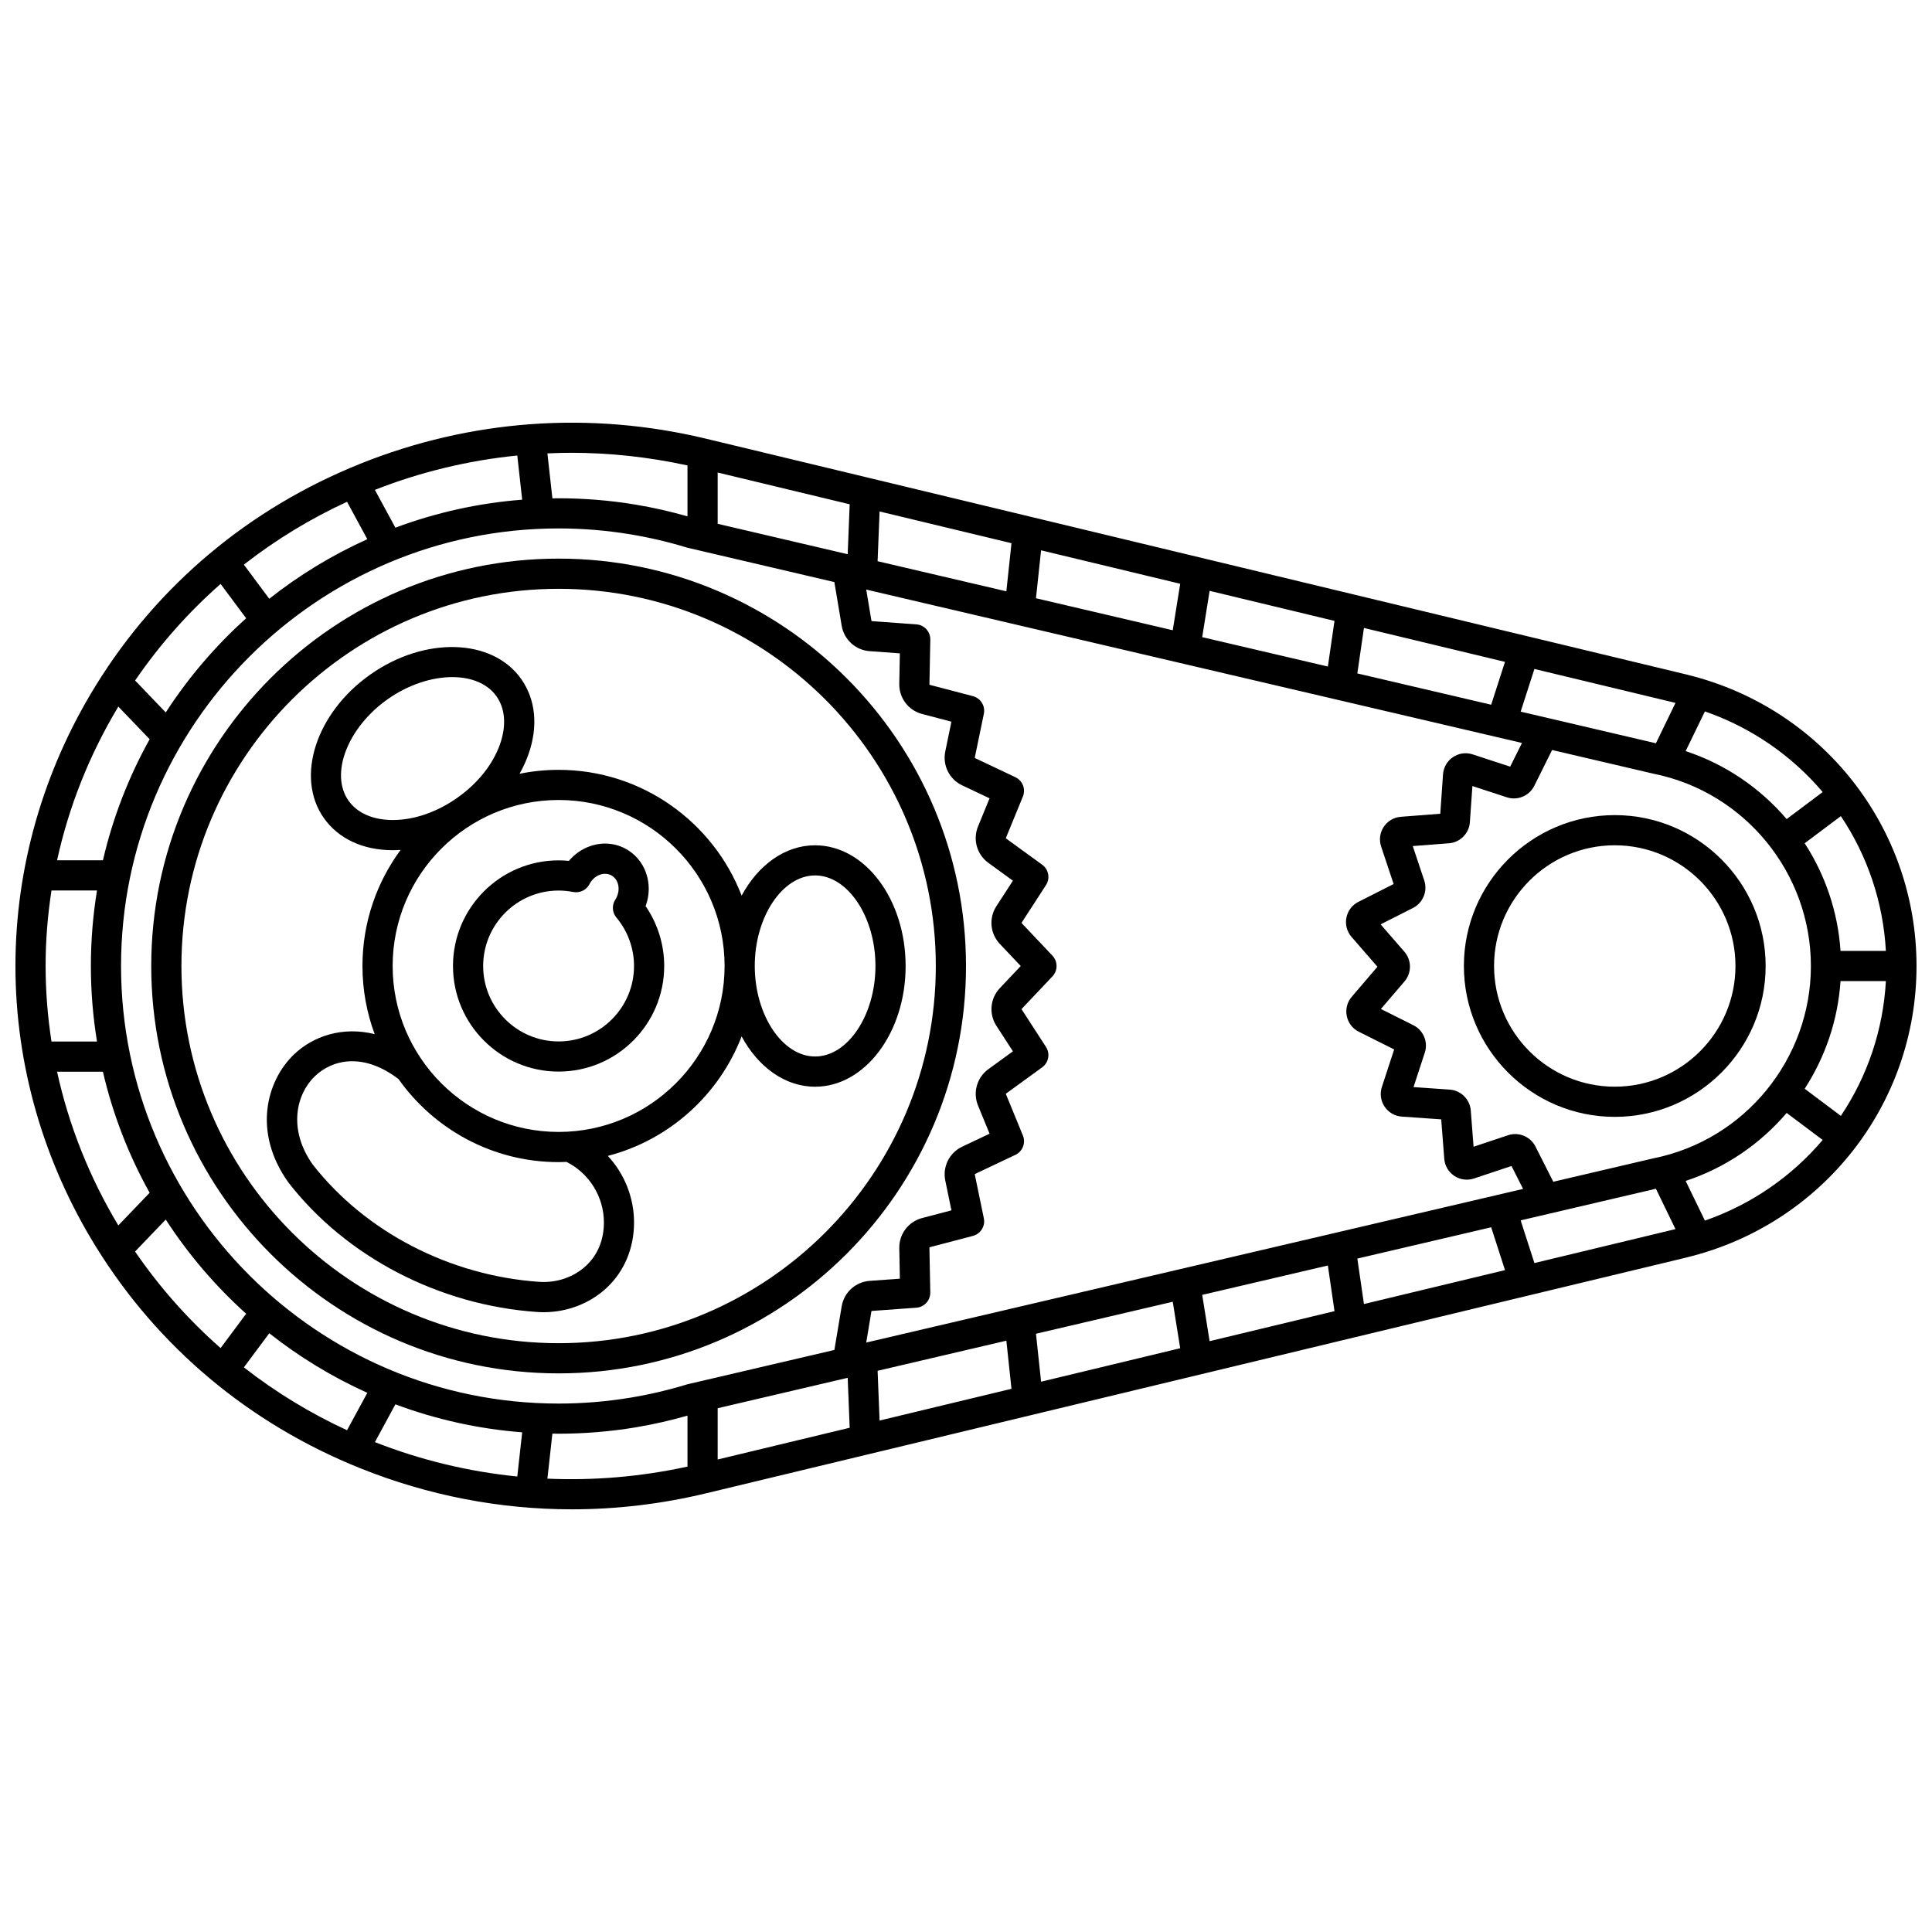 <?xml version="1.0" encoding="UTF-8"?>
<!-- Uploaded to: SVG Repo, www.svgrepo.com, Generator: SVG Repo Mixer Tools -->
<svg width="800px" height="800px" version="1.1" viewBox="144 144 512 512" xmlns="http://www.w3.org/2000/svg">
 <defs>
  <clipPath id="a">
   <path d="m148.09 256h503.81v288h-503.81z"/>
  </clipPath>
 </defs>
 <g clip-path="url(#a)">
  <path d="m591.16 322.81c-0.078-0.023-0.156-0.047-0.234-0.062l-259.8-62.484c-30.734-7.394-62.43-5.098-91.66 6.641-29.414 11.809-53.648 32.133-70.09 58.77-13.926 22.562-21.285 48.262-21.285 74.328 0 26.062 7.359 51.766 21.285 74.328 16.441 26.637 40.676 46.961 70.094 58.77 18.023 7.238 36.98 10.887 56.078 10.887 11.871 0 23.797-1.41 35.582-4.246l259.79-62.484c0.078-0.02 0.156-0.039 0.234-0.062 35.777-8.785 60.742-40.492 60.742-77.191s-24.965-68.41-60.738-77.191zm40.688 37.473c6.961 10.387 11.207 22.637 11.93 35.715h-12.02c-0.695-10.379-4.07-20.145-9.496-28.527zm-113.27 55.422-8.621-4.312 6.269-7.328c1.914-2.238 1.898-5.606-0.031-7.832l-6.316-7.269 8.594-4.352c2.629-1.336 3.91-4.449 2.977-7.246l-3.051-9.148 9.613-0.742c2.941-0.227 5.316-2.617 5.519-5.562l0.672-9.605 9.152 2.992c2.801 0.918 5.91-0.375 7.234-3.023l4.734-9.52 26.652 6.234c0.09 0.023 0.18 0.047 0.273 0.062 24.145 4.863 41.66 26.289 41.66 50.949s-17.516 46.086-41.648 50.949c-0.094 0.02-0.184 0.039-0.273 0.062l-26.348 6.164-4.731-9.352c-1.332-2.637-4.453-3.918-7.246-2.981l-9.148 3.051-0.742-9.617c-0.23-2.938-2.621-5.312-5.562-5.519l-9.609-0.672 2.996-9.156c0.914-2.801-0.383-5.906-3.019-7.227zm77.242-83.172c12.406 4.312 23.086 11.781 31.207 21.371l-9.547 7.16c-7-8.195-16.184-14.527-26.766-18.016zm-45.184-11.25 37.391 8.992-5.191 10.699-35.844-8.383zm-45.176-10.867 37.379 8.988-3.664 11.355-35.469-8.297zm-40.898-9.836 33.094 7.961-1.758 12.098-33.301-7.789zm-44.664-10.742 36.867 8.867-1.973 12.316-36.25-8.48zm-42.797-10.293 34.953 8.406-1.359 12.754-34.121-7.981zm-42.91-10.32 34.984 8.414-0.527 13.234-34.457-8.059zm-38.871-5.231c10.215 0 20.562 1.105 30.871 3.352v13.492c-4.523-1.293-9.16-2.352-13.828-3.121-6.707-1.109-13.547-1.668-20.328-1.668-0.551 0-1.098 0.016-1.645 0.02l-1.32-11.918c2.078-0.094 4.16-0.156 6.25-0.156zm-14.234 0.723 1.297 11.707c-11.73 0.906-23.004 3.461-33.598 7.418l-5.434-10.02c12.008-4.727 24.703-7.801 37.734-9.105zm-45.117 12.262 5.375 9.914c-9.328 4.199-18.051 9.516-25.988 15.785l-6.731-9.043c8.461-6.606 17.641-12.18 27.344-16.656zm-33.508 21.77 6.773 9.098c-8.148 7.332-15.328 15.723-21.309 24.957l-8.121-8.461c6.555-9.574 14.18-18.141 22.656-25.594zm-27.102 32.508 8.301 8.648c-5.535 9.938-9.746 20.711-12.383 32.082h-12.152c3.109-14.234 8.578-27.992 16.234-40.73zm-19.273 68.746c0-6.715 0.535-13.406 1.559-20.02h12.059c-1.059 6.519-1.621 13.203-1.621 20.02s0.562 13.5 1.625 20.02l-12.062-0.004c-1.02-6.613-1.559-13.301-1.559-20.016zm3.039 28.016h12.148c2.637 11.371 6.848 22.141 12.383 32.082l-8.301 8.648c-7.652-12.742-13.121-26.5-16.23-40.73zm20.668 47.652 8.133-8.473c5.981 9.234 13.156 17.625 21.309 24.957l-6.773 9.098c-8.477-7.453-16.109-16.012-22.668-25.582zm56.176 47.355c-9.703-4.473-18.883-10.055-27.34-16.66l6.731-9.039c7.938 6.269 16.66 11.586 25.988 15.785zm45.117 12.262c-13.031-1.305-25.723-4.391-37.73-9.113l5.43-10.012c10.594 3.957 21.867 6.508 33.598 7.418zm45.105-2.625c-12.422 2.707-24.887 3.734-37.125 3.195l1.324-11.93c0.547 0.008 1.094 0.02 1.645 0.02 6.777 0 13.617-0.562 20.328-1.668 0.027-0.004 0.055-0.008 0.082-0.016 4.637-0.77 9.246-1.82 13.746-3.109zm0.023-21.82c-0.086 0.02-0.172 0.043-0.258 0.07-4.844 1.477-9.852 2.648-14.895 3.484-6.277 1.035-12.68 1.562-19.023 1.562-63.938 0-115.96-52.016-115.96-115.96 0-63.938 52.016-115.96 115.96-115.96 6.32 0 12.695 0.52 18.949 1.551 0.027 0.004 0.059 0.012 0.086 0.016 5.031 0.832 10.043 2.004 14.887 3.481 0.086 0.027 0.172 0.051 0.258 0.07l38.898 9.098 1.934 11.539c0.613 3.715 3.664 6.5 7.414 6.769l8.008 0.582-0.156 8.055c-0.074 3.762 2.414 7.055 6.051 8.012l7.769 2.039-1.629 7.891c-0.762 3.68 1.078 7.375 4.473 8.98l7.266 3.438-3.059 7.453c-1.426 3.477-0.297 7.441 2.738 9.648l6.508 4.731-4.379 6.758c-2.043 3.156-1.668 7.266 0.918 10l5.535 5.852-5.531 5.852c-2.586 2.731-2.961 6.844-0.918 9.996l4.379 6.758-6.512 4.731c-3.035 2.207-4.16 6.176-2.734 9.648l3.059 7.453-7.266 3.441c-3.394 1.605-5.234 5.301-4.473 8.98l1.629 7.891-7.769 2.039c-3.637 0.953-6.125 4.25-6.051 8.012l0.156 8.055-8.008 0.582c-3.75 0.27-6.801 3.055-7.414 6.762l-1.934 11.547zm7.977 19.938v-13.586l34.457-8.059 0.527 13.234zm40.742-39.27c0.008-0.055 0.051-0.094 0.102-0.098l11.793-0.855c2.121-0.152 3.75-1.941 3.707-4.066l-0.23-11.848c0-0.055 0.035-0.105 0.086-0.117l11.438-3c2.055-0.539 3.332-2.594 2.898-4.676l-2.394-11.605c-0.012-0.059 0.016-0.113 0.066-0.137l10.691-5.062c1.922-0.91 2.797-3.164 1.988-5.133l-4.5-10.961c-0.02-0.055-0.004-0.113 0.039-0.145l9.574-6.957c1.719-1.25 2.16-3.625 1.004-5.41l-6.438-9.938c-0.031-0.047-0.023-0.109 0.016-0.152l8.133-8.598c1.457-1.543 1.457-3.953 0-5.496l-8.133-8.598c-0.039-0.043-0.047-0.105-0.016-0.156l6.438-9.938c1.156-1.785 0.715-4.16-1.004-5.406l-9.574-6.957c-0.047-0.031-0.062-0.094-0.039-0.145l4.496-10.961c0.809-1.969-0.066-4.223-1.988-5.133l-10.691-5.062c-0.051-0.023-0.074-0.078-0.062-0.137l2.398-11.602c0.43-2.082-0.844-4.137-2.898-4.676l-11.438-3c-0.051-0.016-0.086-0.062-0.086-0.117l0.234-11.844c0.043-2.125-1.586-3.914-3.707-4.066l-11.789-0.855c-0.051-0.004-0.094-0.047-0.105-0.109l-1.383-8.254 173.78 40.648-3.125 6.281-9.945-3.254c-1.77-0.578-3.672-0.316-5.215 0.727-1.543 1.039-2.504 2.699-2.637 4.559l-0.73 10.445-10.445 0.809c-1.852 0.145-3.504 1.113-4.535 2.664-1.027 1.551-1.281 3.449-0.691 5.215l3.312 9.938-9.344 4.731c-1.66 0.84-2.816 2.371-3.172 4.199-0.359 1.828 0.141 3.68 1.359 5.086l6.867 7.906-6.809 7.961c-1.211 1.414-1.691 3.269-1.324 5.09 0.367 1.824 1.535 3.344 3.195 4.176l9.367 4.688-3.258 9.953c-0.578 1.77-0.312 3.668 0.727 5.215 1.039 1.543 2.699 2.504 4.555 2.633l10.445 0.73 0.809 10.445c0.145 1.852 1.113 3.504 2.664 4.535 1.551 1.027 3.449 1.277 5.215 0.691l9.938-3.312 3.07 6.074-174.07 40.715zm2.168 28.949-0.527-13.184 34.121-7.981 1.359 12.754zm42.797-10.293-1.355-12.707 36.25-8.48 1.973 12.316zm44.664-10.742-1.965-12.266 33.301-7.789 1.758 12.098zm40.898-9.84-1.75-12.047 35.469-8.297 3.664 11.355zm45.176-10.863-3.648-11.309 35.844-8.383 5.191 10.699zm45.184-11.25-5.102-10.512c10.578-3.488 19.766-9.82 26.766-18.016l9.547 7.16c-8.125 9.582-18.805 17.055-31.211 21.367zm36.027-27.754-9.586-7.188c5.426-8.383 8.801-18.148 9.496-28.527h12.02c-0.723 13.078-4.969 25.328-11.93 35.715z"/>
 </g>
 <path d="m400 400c0-59.531-48.43-107.96-107.96-107.96s-107.96 48.43-107.96 107.96 48.43 107.96 107.96 107.96c59.531-0.004 107.96-48.434 107.96-107.96zm-107.96 99.961c-55.121 0-99.961-44.844-99.961-99.961 0-55.121 44.844-99.961 99.961-99.961 55.121 0 99.961 44.844 99.961 99.961 0 55.121-44.84 99.961-99.961 99.961z"/>
 <path d="m309.64 368.85c-2.902-1.508-6.242-1.703-9.406-0.555-2.133 0.773-4.008 2.106-5.469 3.848-0.91-0.09-1.824-0.137-2.731-0.137-15.434 0-27.988 12.555-27.988 27.988s12.555 27.988 27.988 27.988c15.434 0 27.988-12.555 27.988-27.988 0-5.676-1.734-11.211-4.93-15.859 2.191-5.875-0.055-12.48-5.453-15.285zm-17.605 51.141c-11.023 0-19.992-8.969-19.992-19.992s8.969-19.992 19.992-19.992c1.289 0 2.59 0.125 3.867 0.379 1.684 0.324 3.391-0.449 4.238-1.941 0.035-0.062 0.07-0.129 0.105-0.195 0.613-1.156 1.578-2.019 2.719-2.434 1.035-0.375 2.094-0.328 2.984 0.133 1.957 1.02 2.57 3.723 1.371 6.027-0.082 0.156-0.168 0.309-0.262 0.449-0.953 1.473-0.832 3.394 0.297 4.738 3.012 3.59 4.668 8.148 4.668 12.836 0.004 11.023-8.965 19.992-19.988 19.992z"/>
 <path d="m360.01 368.01c-8.012 0-15.109 5.266-19.469 13.332-7.516-19.469-26.414-33.324-48.504-33.324-3.543 0-7.004 0.359-10.348 1.039 0.953-1.691 1.754-3.434 2.375-5.207 2.59-7.383 1.898-14.453-1.938-19.902-7.613-10.816-25.547-11.355-39.969-1.203s-19.961 27.211-12.344 38.031c3.836 5.449 10.262 8.484 18.082 8.535h0.207c0.688 0 1.375-0.031 2.066-0.078-6.352 8.621-10.113 19.262-10.113 30.766 0 6.348 1.148 12.43 3.238 18.059-8.539-2.129-16.328 0.547-21.352 5.348-7.371 7.039-11 20.648-1.555 33.902 0.031 0.047 0.062 0.09 0.098 0.133 15.277 19.66 39.891 32.461 65.836 34.246 0.582 0.039 1.164 0.062 1.742 0.062 6.25 0 12.258-2.309 16.707-6.461 4.68-4.367 7.258-10.516 7.258-17.312 0-6.668-2.574-12.934-6.945-17.652 16.281-4.223 29.477-16.164 35.457-31.664 4.359 8.066 11.461 13.332 19.469 13.332 13.227 0 23.992-14.348 23.992-31.988s-10.762-31.992-23.992-31.992zm-111.9-6.695h-0.156c-5.172-0.035-9.289-1.863-11.602-5.144-4.988-7.09-0.223-19.402 10.41-26.891 5.512-3.879 11.711-5.84 17.102-5.84 5.012 0 9.32 1.691 11.723 5.106 2.309 3.281 2.641 7.773 0.93 12.652-1.875 5.352-5.902 10.406-11.34 14.234-5.387 3.801-11.441 5.883-17.066 5.883zm51.207 118.12c-3.246 3.031-7.785 4.586-12.441 4.266-23.68-1.629-46.109-13.258-60.016-31.109-6.625-9.355-4.332-18.688 0.613-23.41 4.562-4.356 12.746-6.383 22.141 0.785 9.422 13.301 24.922 22.008 42.43 22.008 0.707 0 1.41-0.023 2.113-0.055 6.027 3.055 9.883 9.25 9.883 16.047-0.004 4.621-1.637 8.586-4.723 11.469zm-7.277-35.461c-24.254 0-43.984-19.73-43.984-43.984s19.73-43.984 43.984-43.984c24.254 0 43.984 19.73 43.984 43.984s-19.73 43.984-43.984 43.984zm67.973-19.992c-8.668 0-15.992-10.984-15.992-23.992 0-13.004 7.324-23.992 15.992-23.992s15.992 10.984 15.992 23.992c0.004 13.008-7.32 23.992-15.992 23.992z"/>
 <path d="m571.93 439.98c22.047 0 39.984-17.938 39.984-39.984s-17.938-39.984-39.984-39.984-39.984 17.938-39.984 39.984 17.938 39.984 39.984 39.984zm0-71.973c17.637 0 31.988 14.348 31.988 31.988 0 17.637-14.348 31.988-31.988 31.988-17.637 0-31.988-14.348-31.988-31.988s14.352-31.988 31.988-31.988z"/>
</svg>